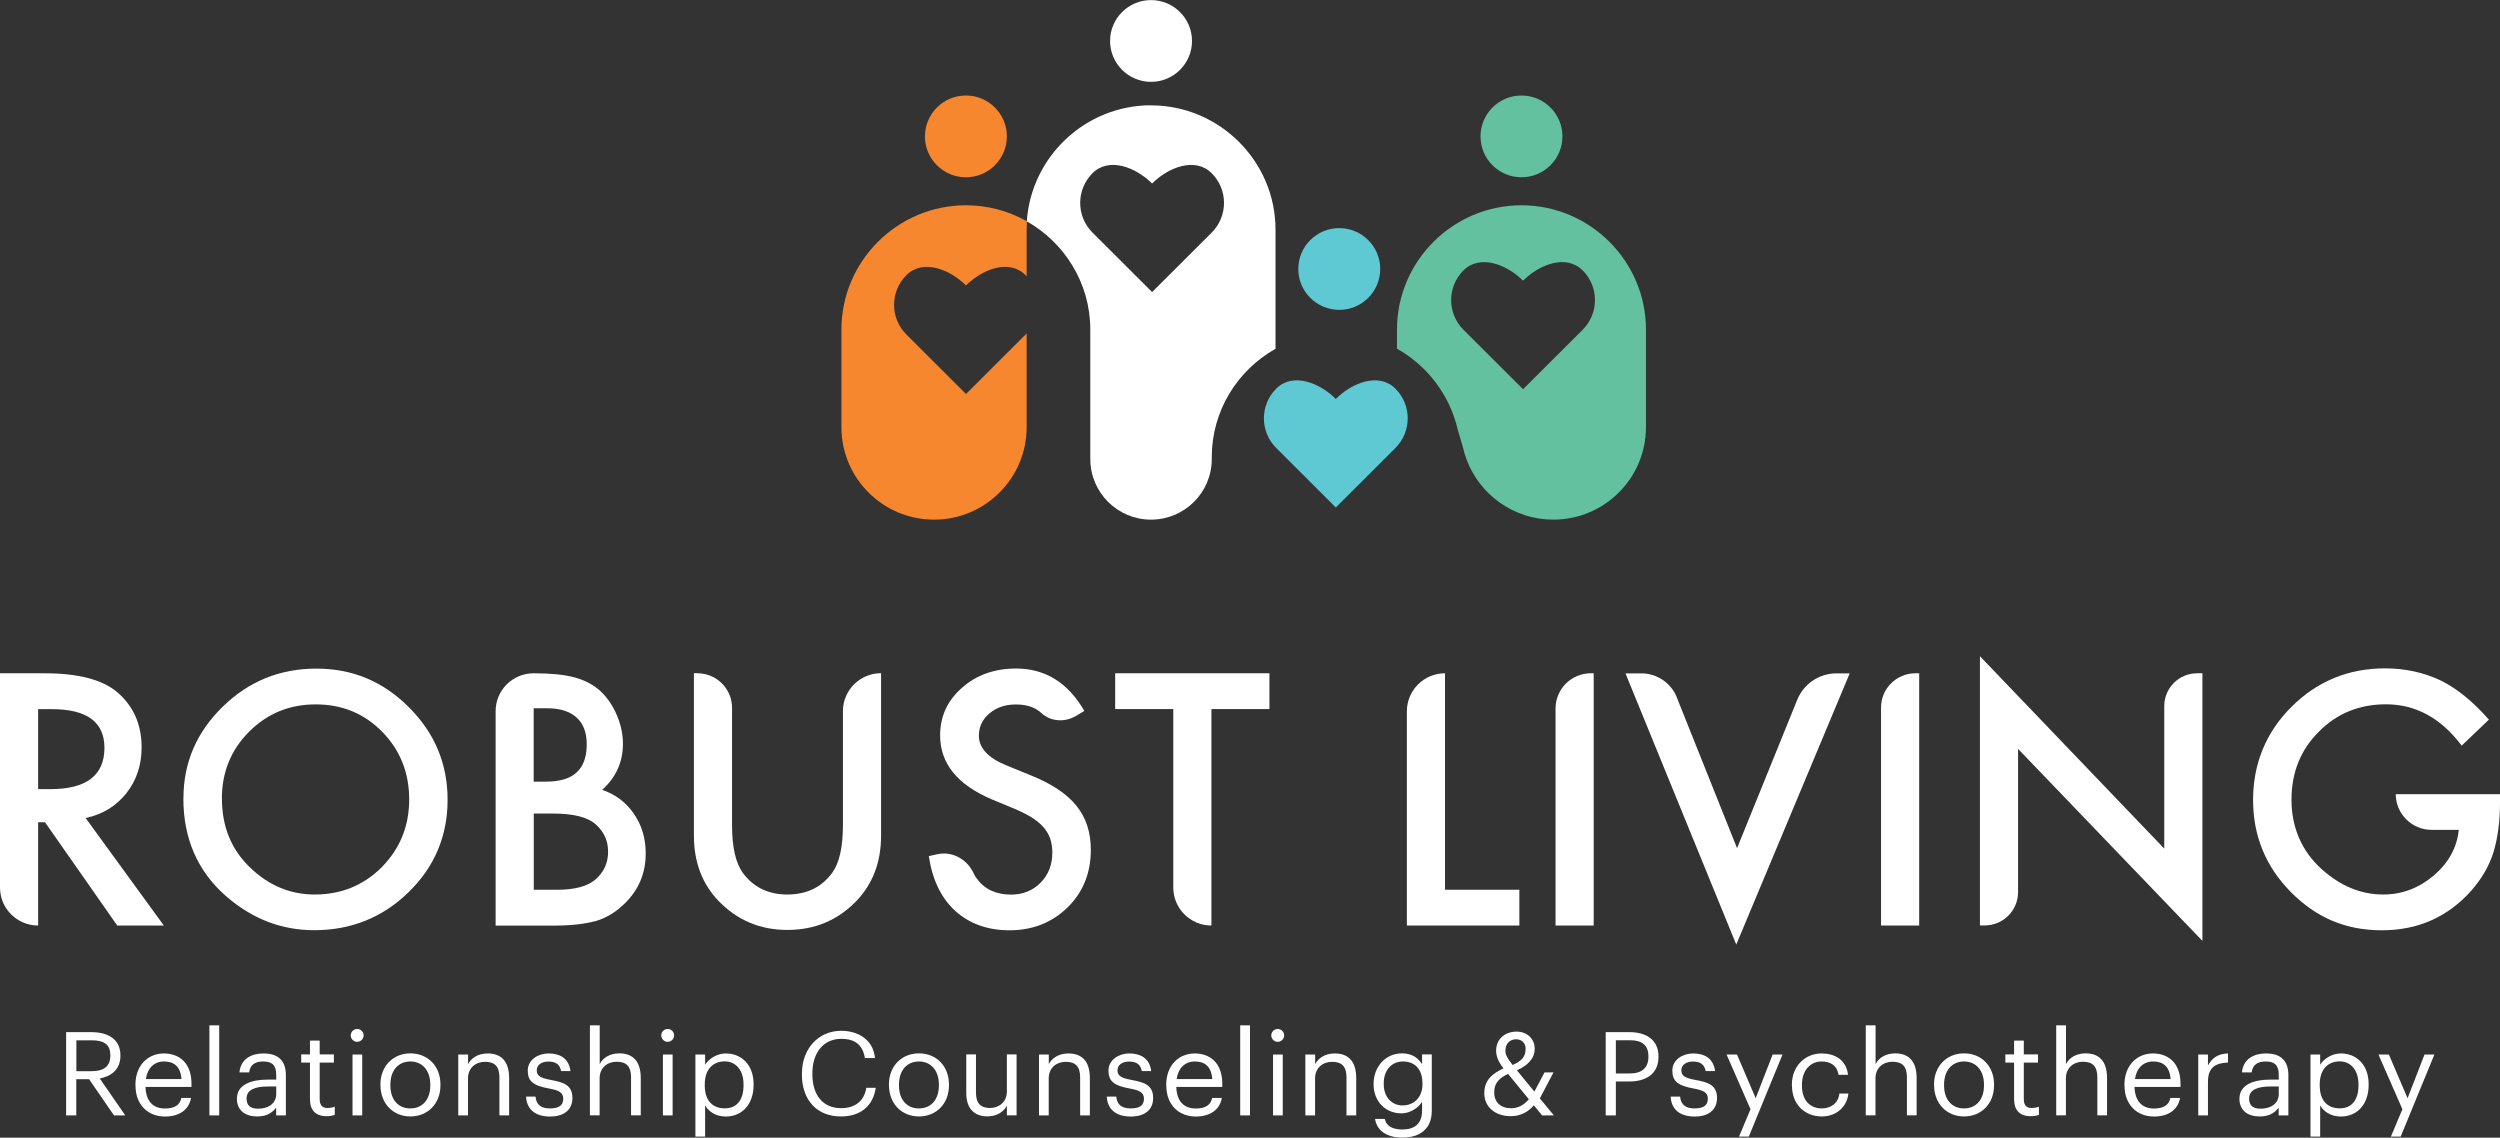 <svg width="345" height="157" viewBox="0 0 345 157" fill="none" xmlns="http://www.w3.org/2000/svg">
<rect x="0" y="0" width="345" height="157" fill="#333333" stroke="none"/>
<g clip-path="url(#clip0_4_85)">
<path d="M141.713 30.541C139.228 29.131 136.353 28.329 133.295 28.329C123.853 28.329 116.117 36.037 116.117 45.472V58.955C116.117 65.995 121.843 71.709 128.897 71.709C135.951 71.709 141.677 65.995 141.677 58.955V46.007C141.677 46.007 141.579 46.116 141.531 46.165L133.307 54.372L125.084 46.165C122.817 43.903 122.817 40.232 125.084 37.97C127.35 35.709 131.041 37.131 133.307 39.393C135.573 37.131 139.265 35.709 141.531 37.97C141.579 38.019 141.628 38.08 141.677 38.128V31.684C141.677 31.307 141.689 30.93 141.713 30.554V30.541Z" fill="#F7872F"/>
<path d="M133.295 24.463C136.414 24.463 138.948 21.934 138.948 18.821C138.948 15.709 136.414 13.18 133.295 13.18C130.176 13.18 127.642 15.709 127.642 18.821C127.642 21.934 130.176 24.463 133.295 24.463Z" fill="#F7872F"/>
<path d="M158.843 14.529C149.779 14.529 142.298 21.63 141.701 30.542C146.916 33.496 150.461 39.089 150.461 45.472V63.345C150.461 67.965 154.213 71.71 158.843 71.71C163.472 71.71 167.225 67.965 167.225 63.345V63.077C167.225 56.682 170.782 51.077 176.021 48.135V31.685C176.021 22.262 168.297 14.541 158.843 14.541V14.529ZM167.213 32.098L158.989 40.305L150.765 32.098C148.499 29.837 148.499 26.165 150.765 23.903C153.031 21.642 156.723 23.064 158.989 25.326C161.255 23.064 164.947 21.642 167.213 23.903C169.479 26.165 169.479 29.837 167.213 32.098Z" fill="white"/>
<path d="M158.843 11.295C161.962 11.295 164.496 8.766 164.496 5.654C164.496 2.541 161.962 0.012 158.843 0.012C155.724 0.012 153.19 2.541 153.19 5.654C153.19 8.766 155.724 11.295 158.843 11.295Z" fill="white"/>
<path d="M209.963 28.329C200.521 28.329 192.785 36.037 192.785 45.472V48.122C196.939 50.457 200.034 54.457 201.142 59.199L201.898 61.776C202.007 62.275 202.154 62.761 202.324 63.235L202.373 63.369C204.164 68.244 208.866 71.709 214.361 71.709C221.415 71.709 227.141 65.995 227.141 58.955V45.472C227.141 36.049 219.417 28.329 209.963 28.329ZM218.406 45.508L210.182 53.715L201.959 45.508C199.693 43.247 199.693 39.575 201.959 37.314C204.225 35.052 207.916 36.475 210.182 38.736C212.448 36.475 216.14 35.052 218.406 37.314C220.672 39.575 220.672 43.247 218.406 45.508Z" fill="#63C1A0"/>
<path d="M209.963 24.463C213.082 24.463 215.616 21.934 215.616 18.821C215.616 15.709 213.082 13.18 209.963 13.18C206.844 13.18 204.31 15.709 204.31 18.821C204.31 21.934 206.844 24.463 209.963 24.463Z" fill="#63C1A0"/>
<path d="M184.817 42.761C187.936 42.761 190.47 40.232 190.47 37.12C190.47 34.007 187.936 31.478 184.817 31.478C181.698 31.478 179.164 34.007 179.164 37.12C179.164 40.232 181.698 42.761 184.817 42.761Z" fill="#5EC8D3"/>
<path d="M192.565 53.63C190.299 51.369 186.608 52.791 184.342 55.053C182.076 52.791 178.397 51.369 176.118 53.63C173.852 55.892 173.852 59.563 176.118 61.825L184.342 70.032L192.565 61.825C194.832 59.563 194.832 55.892 192.565 53.63Z" fill="#5EC8D3"/>
<path d="M11.818 112.89L22.612 127.723H16.179L6.213 113.473H5.263V127.723C2.351 127.723 0 125.376 0 122.47V92.914H6.165C10.77 92.914 14.096 93.777 16.155 95.503C18.409 97.424 19.542 99.965 19.542 103.127C19.542 105.595 18.835 107.71 17.422 109.485C16.009 111.26 14.145 112.391 11.818 112.89ZM5.263 108.902H6.932C11.915 108.902 14.413 107.005 14.413 103.199C14.413 99.637 11.988 97.862 7.139 97.862H5.263V108.914V108.902Z" fill="white"/>
<path d="M25.316 110.166C25.316 105.266 27.119 101.059 30.713 97.546C34.295 94.032 38.608 92.269 43.64 92.269C48.671 92.269 52.874 94.044 56.42 97.594C59.989 101.145 61.768 105.4 61.768 110.373C61.768 115.345 59.977 119.625 56.395 123.115C52.801 126.616 48.452 128.367 43.359 128.367C38.852 128.367 34.819 126.811 31.225 123.698C27.278 120.257 25.304 115.747 25.304 110.178L25.316 110.166ZM30.628 110.227C30.628 114.069 31.92 117.242 34.515 119.722C37.085 122.203 40.058 123.443 43.433 123.443C47.087 123.443 50.182 122.178 52.692 119.662C55.202 117.108 56.468 113.996 56.468 110.324C56.468 106.652 55.226 103.503 52.74 100.987C50.267 98.458 47.209 97.205 43.567 97.205C39.924 97.205 36.878 98.47 34.368 100.987C31.871 103.479 30.616 106.567 30.616 110.227H30.628Z" fill="white"/>
<path d="M68.396 127.723V98.142C68.396 95.248 70.747 92.914 73.634 92.914C75.974 92.914 77.825 93.096 79.214 93.461C80.615 93.826 81.797 94.433 82.76 95.284C83.734 96.172 84.514 97.278 85.087 98.604C85.671 99.941 85.964 101.291 85.964 102.665C85.964 105.157 85.013 107.273 83.101 108.999C84.953 109.631 86.415 110.738 87.487 112.318C88.571 113.887 89.107 115.698 89.107 117.777C89.107 120.501 88.144 122.799 86.219 124.671C85.062 125.826 83.759 126.629 82.309 127.078C80.725 127.516 78.751 127.735 76.364 127.735H68.383L68.396 127.723ZM73.659 107.868H75.303C77.265 107.868 78.69 107.443 79.604 106.567C80.518 105.704 80.969 104.427 80.969 102.75C80.969 101.072 80.506 99.868 79.568 99.017C78.629 98.166 77.277 97.74 75.499 97.74H73.647V107.856L73.659 107.868ZM73.659 122.786H76.912C79.287 122.786 81.042 122.324 82.15 121.388C83.32 120.379 83.917 119.103 83.917 117.558C83.917 116.014 83.356 114.799 82.224 113.777C81.127 112.768 79.153 112.27 76.327 112.27H73.659V122.799V122.786Z" fill="white"/>
<path d="M96.246 92.913C98.878 92.913 101.022 95.041 101.022 97.68V113.874C101.022 116.865 101.509 119.054 102.496 120.44C103.958 122.434 106.017 123.443 108.661 123.443C111.304 123.443 113.388 122.446 114.85 120.44C115.824 119.102 116.324 116.914 116.324 113.874V98.142C116.324 95.248 118.675 92.901 121.575 92.901H121.587V115.309C121.587 118.981 120.442 121.996 118.151 124.367C115.581 127.018 112.413 128.331 108.661 128.331C104.908 128.331 101.753 127.005 99.195 124.367C96.904 121.996 95.759 118.969 95.759 115.309V92.901H96.246V92.913Z" fill="white"/>
<path d="M149.645 98.106L148.463 98.811C146.964 99.698 145.003 99.601 143.724 98.409C143.517 98.215 143.297 98.057 143.09 97.935C142.335 97.449 141.36 97.218 140.178 97.218C138.716 97.218 137.51 97.631 136.536 98.458C135.573 99.273 135.086 100.294 135.086 101.522C135.086 103.224 136.353 104.586 138.875 105.619L142.359 107.042C145.186 108.185 147.257 109.583 148.572 111.224C149.888 112.866 150.534 114.884 150.534 117.279C150.534 120.477 149.462 123.127 147.33 125.218C145.173 127.322 142.505 128.38 139.313 128.38C136.292 128.38 133.782 127.48 131.809 125.693C129.871 123.905 128.653 121.389 128.178 118.142L129.323 117.887C131.419 117.425 133.453 118.568 134.355 120.501C134.489 120.781 134.623 121.012 134.769 121.206C135.853 122.714 137.437 123.455 139.508 123.455C141.153 123.455 142.517 122.908 143.602 121.814C144.686 120.72 145.222 119.322 145.222 117.644C145.222 116.963 145.125 116.343 144.942 115.784C144.759 115.224 144.455 114.702 144.065 114.227C143.663 113.753 143.151 113.315 142.517 112.902C141.884 112.489 141.129 112.1 140.264 111.723L136.901 110.325C132.125 108.306 129.737 105.364 129.737 101.485C129.737 98.871 130.736 96.683 132.747 94.92C134.745 93.145 137.242 92.257 140.227 92.257C144.247 92.257 147.391 94.215 149.645 98.118V98.106Z" fill="white"/>
<path d="M167.176 97.85V127.723C164.264 127.723 161.913 125.376 161.913 122.47V97.85H153.896V92.914H175.18V97.85H167.188H167.176Z" fill="white"/>
<path d="M199.412 92.914V122.786H209.671V127.723H194.149V98.166C194.149 95.26 196.501 92.914 199.412 92.914Z" fill="white"/>
<path d="M219.929 92.914V127.723H214.666V97.765C214.666 95.09 216.846 92.914 219.527 92.914H219.929Z" fill="white"/>
<path d="M231.393 96.233L239.714 117.048L248.023 96.561C248.912 94.373 251.044 92.926 253.42 92.926H255.26L239.604 130.349L224.315 92.926H226.508C228.664 92.926 230.601 94.239 231.405 96.233H231.393Z" fill="white"/>
<path d="M264.848 92.914V127.723H259.585V97.643C259.585 95.029 261.704 92.914 264.324 92.914H264.848Z" fill="white"/>
<path d="M273.23 127.723V90.555L298.668 117.109V97.437C298.668 94.944 300.69 92.914 303.2 92.914H303.931V129.839L278.493 103.346V123.115C278.493 125.656 276.434 127.711 273.887 127.711H273.23V127.723Z" fill="white"/>
<path d="M330.587 109.595H345V110.75C345 113.364 344.695 115.674 344.074 117.692C343.477 119.553 342.454 121.303 341.028 122.92C337.788 126.556 333.67 128.38 328.675 128.38C323.68 128.38 319.61 126.617 316.138 123.103C312.654 119.577 310.924 115.334 310.924 110.385C310.924 105.437 312.691 101.048 316.236 97.534C319.769 94.008 324.082 92.233 329.162 92.233C331.891 92.233 334.437 92.792 336.801 93.899C339.055 95.005 341.284 96.817 343.465 99.309L339.713 102.896C336.85 99.09 333.365 97.194 329.259 97.194C325.568 97.194 322.474 98.458 319.976 100.999C317.478 103.491 316.224 106.616 316.224 110.373C316.224 114.13 317.612 117.449 320.402 119.954C323.01 122.288 325.836 123.443 328.87 123.443C331.465 123.443 333.792 122.568 335.851 120.829C337.909 119.066 339.067 116.963 339.311 114.519H335.558C332.829 114.519 330.612 112.306 330.612 109.583L330.587 109.595Z" fill="white"/>
<path d="M9.137 142.435H12.597C14.802 142.435 16.618 143.334 16.618 145.632V145.693C16.618 147.59 15.351 148.526 13.767 148.83L17.288 153.924H15.728L12.293 148.927H10.526V153.924H9.125V142.435H9.137ZM12.695 147.821C14.339 147.821 15.229 147.116 15.229 145.693V145.632C15.229 144.076 14.266 143.565 12.695 143.565H10.538V147.821H12.695Z" fill="white"/>
<path d="M18.689 149.814V149.681C18.689 147.139 20.309 145.376 22.636 145.376C24.585 145.376 26.425 146.544 26.425 149.559V149.997H20.078C20.139 151.905 21.064 152.975 22.782 152.975C24.086 152.975 24.841 152.489 25.024 151.516H26.364C26.072 153.206 24.671 154.082 22.77 154.082C20.382 154.082 18.701 152.416 18.701 149.826L18.689 149.814ZM25.048 148.915C24.914 147.176 24.013 146.483 22.636 146.483C21.259 146.483 20.346 147.419 20.126 148.915H25.061H25.048Z" fill="white"/>
<path d="M28.898 141.498H30.25V153.924H28.898V141.498Z" fill="white"/>
<path d="M32.699 151.589C32.699 149.644 34.758 148.987 36.915 148.987H38.121V148.38C38.121 147.042 37.609 146.483 36.318 146.483C35.16 146.483 34.515 146.969 34.381 147.99H33.041C33.223 146.082 34.746 145.376 36.379 145.376C38.011 145.376 39.449 146.033 39.449 148.38V153.924H38.109V152.866C37.475 153.656 36.72 154.07 35.489 154.07C33.93 154.07 32.687 153.316 32.687 151.589H32.699ZM38.121 150.981V149.936H36.963C35.27 149.936 34.027 150.349 34.027 151.589C34.027 152.453 34.441 153 35.623 153C37.036 153 38.121 152.282 38.121 150.969V150.981Z" fill="white"/>
<path d="M42.775 151.821V146.641H41.569V145.51H42.775V143.602H44.115V145.51H46.076V146.641H44.115V151.687C44.115 152.501 44.48 152.903 45.163 152.903C45.577 152.903 45.906 152.842 46.198 152.72V153.851C45.93 153.948 45.601 154.033 45.053 154.033C43.518 154.033 42.787 153.134 42.787 151.821H42.775Z" fill="white"/>
<path d="M48.403 142.884C48.403 142.398 48.805 141.997 49.293 141.997C49.78 141.997 50.182 142.398 50.182 142.884C50.182 143.37 49.78 143.772 49.293 143.772C48.805 143.772 48.403 143.37 48.403 142.884ZM48.647 145.522H49.987V153.924H48.647V145.522Z" fill="white"/>
<path d="M52.497 149.79V149.656C52.497 147.127 54.251 145.364 56.639 145.364C59.027 145.364 60.781 147.115 60.781 149.644V149.778C60.781 152.319 59.027 154.07 56.627 154.07C54.227 154.07 52.509 152.258 52.509 149.79H52.497ZM59.38 149.79V149.68C59.38 147.735 58.296 146.483 56.627 146.483C54.958 146.483 53.873 147.735 53.873 149.668V149.802C53.873 151.711 54.921 152.963 56.627 152.963C58.333 152.963 59.38 151.699 59.38 149.802V149.79Z" fill="white"/>
<path d="M63.255 145.522H64.595V146.86C64.984 146.069 65.91 145.376 67.299 145.376C69.041 145.376 70.26 146.325 70.26 148.769V153.924H68.92V148.671C68.92 147.188 68.286 146.531 66.934 146.531C65.691 146.531 64.582 147.322 64.582 148.829V153.924H63.242V145.522H63.255Z" fill="white"/>
<path d="M72.599 151.334H73.903C74 152.331 74.536 152.963 75.888 152.963C77.155 152.963 77.728 152.526 77.728 151.626C77.728 150.726 77.07 150.459 75.766 150.215C73.573 149.814 72.83 149.206 72.83 147.735C72.83 146.179 74.365 145.376 75.681 145.376C77.192 145.376 78.496 145.984 78.727 147.808H77.436C77.241 146.896 76.729 146.495 75.669 146.495C74.707 146.495 74.073 146.981 74.073 147.699C74.073 148.416 74.487 148.756 76.034 149.036C77.777 149.352 78.995 149.741 78.995 151.529C78.995 153.061 77.947 154.082 75.9 154.082C73.854 154.082 72.684 153.073 72.599 151.346V151.334Z" fill="white"/>
<path d="M81.419 141.498H82.76V146.848C83.149 146.057 84.075 145.364 85.464 145.364C87.206 145.364 88.425 146.313 88.425 148.756V153.912H87.085V148.659C87.085 147.176 86.451 146.519 85.099 146.519C83.856 146.519 82.747 147.31 82.747 148.817V153.912H81.407V141.486L81.419 141.498Z" fill="white"/>
<path d="M91.251 142.884C91.251 142.398 91.653 141.997 92.141 141.997C92.628 141.997 93.03 142.398 93.03 142.884C93.03 143.37 92.628 143.772 92.141 143.772C91.653 143.772 91.251 143.37 91.251 142.884ZM91.483 145.522H92.823V153.924H91.483V145.522Z" fill="white"/>
<path d="M95.966 145.522H97.306V146.933C97.793 146.118 98.939 145.376 100.157 145.376C102.362 145.376 103.995 146.981 103.995 149.608V149.741C103.995 152.307 102.484 154.082 100.157 154.082C98.768 154.082 97.793 153.389 97.306 152.55V156.854H95.966V145.522ZM102.606 149.79V149.656C102.606 147.528 101.424 146.471 100.011 146.471C98.451 146.471 97.257 147.504 97.257 149.656V149.79C97.257 151.942 98.39 152.951 100.023 152.951C101.655 152.951 102.606 151.82 102.606 149.79Z" fill="white"/>
<path d="M110.671 148.246V148.112C110.671 144.708 112.961 142.252 116.08 142.252C118.48 142.252 120.515 143.516 120.746 146.009H119.357C119.065 144.258 118.054 143.358 116.092 143.358C113.705 143.358 112.109 145.206 112.109 148.1V148.234C112.109 151.164 113.595 152.927 116.068 152.927C117.956 152.927 119.26 151.979 119.552 150.118H120.856C120.454 152.769 118.614 154.07 116.044 154.07C112.706 154.07 110.659 151.784 110.659 148.246H110.671Z" fill="white"/>
<path d="M122.671 149.79V149.656C122.671 147.127 124.426 145.364 126.814 145.364C129.201 145.364 130.956 147.115 130.956 149.644V149.778C130.956 152.319 129.201 154.07 126.801 154.07C124.401 154.07 122.683 152.258 122.683 149.79H122.671ZM129.567 149.79V149.68C129.567 147.735 128.483 146.483 126.814 146.483C125.144 146.483 124.06 147.735 124.06 149.668V149.802C124.06 151.711 125.108 152.963 126.814 152.963C128.519 152.963 129.567 151.699 129.567 149.802V149.79Z" fill="white"/>
<path d="M133.344 150.836V145.51H134.684V150.763C134.684 152.246 135.317 152.902 136.633 152.902C137.827 152.902 138.948 152.112 138.948 150.605V145.51H140.288V153.912H138.948V152.574C138.558 153.365 137.632 154.058 136.28 154.058C134.598 154.058 133.344 153.146 133.344 150.823V150.836Z" fill="white"/>
<path d="M143.395 145.522H144.735V146.86C145.125 146.069 146.051 145.376 147.439 145.376C149.182 145.376 150.4 146.325 150.4 148.769V153.924H149.06V148.671C149.06 147.188 148.426 146.531 147.074 146.531C145.831 146.531 144.723 147.322 144.723 148.829V153.924H143.382V145.522H143.395Z" fill="white"/>
<path d="M152.739 151.334H154.043C154.14 152.331 154.676 152.963 156.029 152.963C157.296 152.963 157.868 152.526 157.868 151.626C157.868 150.726 157.21 150.459 155.907 150.215C153.714 149.814 152.971 149.206 152.971 147.735C152.971 146.179 154.506 145.376 155.821 145.376C157.332 145.376 158.636 145.984 158.867 147.808H157.576C157.381 146.896 156.869 146.495 155.809 146.495C154.847 146.495 154.213 146.981 154.213 147.699C154.213 148.416 154.627 148.756 156.175 149.036C157.917 149.352 159.135 149.741 159.135 151.529C159.135 153.061 158.087 154.082 156.041 154.082C153.994 154.082 152.824 153.073 152.739 151.346V151.334Z" fill="white"/>
<path d="M160.938 149.814V149.681C160.938 147.139 162.559 145.376 164.886 145.376C166.835 145.376 168.675 146.544 168.675 149.559V149.997H162.327C162.388 151.905 163.314 152.975 165.032 152.975C166.335 152.975 167.091 152.489 167.273 151.516H168.614C168.321 153.206 166.92 154.082 165.02 154.082C162.632 154.082 160.95 152.416 160.95 149.826L160.938 149.814ZM167.298 148.915C167.164 147.176 166.262 146.483 164.886 146.483C163.509 146.483 162.595 147.419 162.376 148.915H167.31H167.298Z" fill="white"/>
<path d="M171.148 141.498H172.5V153.924H171.148V141.498Z" fill="white"/>
<path d="M175.436 142.884C175.436 142.398 175.838 141.997 176.325 141.997C176.813 141.997 177.215 142.398 177.215 142.884C177.215 143.37 176.813 143.772 176.325 143.772C175.838 143.772 175.436 143.37 175.436 142.884ZM175.68 145.522H177.02V153.924H175.68V145.522Z" fill="white"/>
<path d="M180.151 145.522H181.491V146.86C181.881 146.069 182.807 145.376 184.196 145.376C185.938 145.376 187.156 146.325 187.156 148.769V153.924H185.816V148.671C185.816 147.188 185.183 146.531 183.83 146.531C182.588 146.531 181.479 147.322 181.479 148.829V153.924H180.139V145.522H180.151Z" fill="white"/>
<path d="M189.739 154.41H191.104C191.298 155.371 192.103 155.869 193.54 155.869C195.197 155.869 196.245 155.079 196.245 153.279V152.051C195.757 152.866 194.612 153.644 193.394 153.644C191.189 153.644 189.556 151.978 189.556 149.656V149.547C189.556 147.261 191.164 145.364 193.491 145.364C194.892 145.364 195.757 146.045 196.245 146.86V145.51H197.585V153.352C197.573 155.796 195.916 156.988 193.565 156.988C191.067 156.988 189.971 155.808 189.751 154.398L189.739 154.41ZM196.294 149.571V149.462C196.294 147.577 195.258 146.483 193.625 146.483C191.993 146.483 190.957 147.723 190.957 149.486V149.62C190.957 151.456 192.127 152.55 193.552 152.55C195.112 152.55 196.306 151.456 196.306 149.571H196.294Z" fill="white"/>
<path d="M212.497 151.577L214.434 153.924H212.814L211.669 152.538C210.95 153.377 209.926 154.033 208.477 154.033C206.369 154.033 204.834 152.781 204.834 150.884C204.834 148.988 205.991 148.149 207.478 147.431C206.795 146.568 206.466 145.778 206.466 145C206.466 143.261 207.831 142.361 209.281 142.361C210.73 142.361 211.79 143.346 211.79 144.72C211.79 146.094 210.791 147.067 209.329 147.699L211.742 150.641L213.143 147.991H214.385L212.497 151.577ZM210.974 151.687L208.111 148.197C206.978 148.744 206.198 149.401 206.198 150.751C206.198 152.1 207.088 152.939 208.538 152.939C209.451 152.939 210.292 152.526 210.986 151.687H210.974ZM208.745 146.969C210.036 146.386 210.536 145.814 210.536 144.708C210.536 143.966 209.999 143.419 209.232 143.419C208.464 143.419 207.746 143.905 207.746 145.024C207.746 145.608 208.111 146.179 208.745 146.969Z" fill="white"/>
<path d="M221.586 142.435H224.851C227.056 142.435 228.871 143.395 228.871 145.79V145.851C228.871 148.295 227.031 149.243 224.851 149.243H222.987V153.924H221.586V142.435ZM224.948 148.137C226.593 148.137 227.482 147.334 227.482 145.851V145.79C227.482 144.161 226.52 143.553 224.948 143.553H222.987V148.137H224.948Z" fill="white"/>
<path d="M230.552 151.334H231.856C231.953 152.331 232.489 152.963 233.842 152.963C235.109 152.963 235.681 152.526 235.681 151.626C235.681 150.726 235.023 150.459 233.72 150.215C231.527 149.814 230.784 149.206 230.784 147.735C230.784 146.179 232.319 145.376 233.635 145.376C235.145 145.376 236.449 145.984 236.68 147.808H235.389C235.194 146.896 234.682 146.495 233.622 146.495C232.66 146.495 232.026 146.981 232.026 147.699C232.026 148.416 232.441 148.756 233.988 149.036C235.73 149.352 236.948 149.741 236.948 151.529C236.948 153.061 235.901 154.082 233.854 154.082C231.807 154.082 230.638 153.073 230.552 151.346V151.334Z" fill="white"/>
<path d="M241.566 153.061L238.264 145.522H239.702L242.285 151.553L244.624 145.522H245.988L241.334 156.854H239.982L241.578 153.061H241.566Z" fill="white"/>
<path d="M247.28 149.814V149.681C247.28 147.115 249.119 145.376 251.373 145.376C253.128 145.376 254.772 146.179 255.028 148.319H253.712C253.505 146.981 252.543 146.483 251.373 146.483C249.838 146.483 248.669 147.711 248.669 149.681V149.814C248.669 151.869 249.802 152.963 251.422 152.963C252.616 152.963 253.688 152.27 253.834 150.908H255.077C254.894 152.72 253.432 154.07 251.41 154.07C249.058 154.07 247.292 152.416 247.292 149.814H247.28Z" fill="white"/>
<path d="M257.489 141.498H258.829V146.848C259.219 146.057 260.145 145.364 261.534 145.364C263.276 145.364 264.494 146.313 264.494 148.756V153.912H263.154V148.659C263.154 147.176 262.521 146.519 261.168 146.519C259.926 146.519 258.817 147.31 258.817 148.817V153.912H257.477V141.486L257.489 141.498Z" fill="white"/>
<path d="M266.894 149.79V149.656C266.894 147.127 268.649 145.364 271.037 145.364C273.425 145.364 275.179 147.115 275.179 149.644V149.778C275.179 152.319 273.425 154.07 271.024 154.07C268.624 154.07 266.907 152.258 266.907 149.79H266.894ZM273.79 149.79V149.68C273.79 147.735 272.706 146.483 271.037 146.483C269.368 146.483 268.283 147.735 268.283 149.668V149.802C268.283 151.711 269.331 152.963 271.037 152.963C272.742 152.963 273.79 151.699 273.79 149.802V149.79Z" fill="white"/>
<path d="M277.944 151.821V146.641H276.738V145.51H277.944V143.602H279.285V145.51H281.246V146.641H279.285V151.687C279.285 152.501 279.65 152.903 280.332 152.903C280.747 152.903 281.075 152.842 281.368 152.72V153.851C281.1 153.948 280.771 154.033 280.223 154.033C278.688 154.033 277.957 153.134 277.957 151.821H277.944Z" fill="white"/>
<path d="M283.768 141.498H285.108V146.848C285.498 146.057 286.424 145.364 287.813 145.364C289.555 145.364 290.773 146.313 290.773 148.756V153.912H289.433V148.659C289.433 147.176 288.8 146.519 287.447 146.519C286.205 146.519 285.096 147.31 285.096 148.817V153.912H283.756V141.486L283.768 141.498Z" fill="white"/>
<path d="M293.173 149.814V149.681C293.173 147.139 294.794 145.376 297.121 145.376C299.07 145.376 300.91 146.544 300.91 149.559V149.997H294.562C294.623 151.905 295.549 152.975 297.267 152.975C298.57 152.975 299.326 152.489 299.508 151.516H300.849C300.556 153.206 299.155 154.082 297.255 154.082C294.867 154.082 293.185 152.416 293.185 149.826L293.173 149.814ZM299.545 148.915C299.411 147.176 298.509 146.483 297.133 146.483C295.756 146.483 294.842 147.419 294.623 148.915H299.557H299.545Z" fill="white"/>
<path d="M303.358 145.522H304.698V147.03C305.235 146.082 305.953 145.425 307.464 145.376V146.629C305.771 146.714 304.698 147.237 304.698 149.316V153.924H303.358V145.522Z" fill="white"/>
<path d="M309.048 151.589C309.048 149.644 311.107 148.987 313.263 148.987H314.469V148.38C314.469 147.042 313.958 146.483 312.666 146.483C311.509 146.483 310.863 146.969 310.729 147.99H309.389C309.572 146.082 311.095 145.376 312.727 145.376C314.36 145.376 315.797 146.033 315.797 148.38V153.924H314.457V152.866C313.824 153.656 313.068 154.07 311.838 154.07C310.278 154.07 309.036 153.316 309.036 151.589H309.048ZM314.469 150.981V149.936H313.312C311.618 149.936 310.376 150.349 310.376 151.589C310.376 152.453 310.79 153 311.972 153C313.385 153 314.469 152.282 314.469 150.969V150.981Z" fill="white"/>
<path d="M318.843 145.522H320.183V146.933C320.67 146.118 321.816 145.376 323.034 145.376C325.239 145.376 326.872 146.981 326.872 149.608V149.741C326.872 152.307 325.361 154.082 323.034 154.082C321.645 154.082 320.67 153.389 320.183 152.55V156.854H318.843V145.522ZM325.471 149.79V149.656C325.471 147.528 324.289 146.471 322.876 146.471C321.316 146.471 320.122 147.504 320.122 149.656V149.79C320.122 151.942 321.255 152.951 322.888 152.951C324.52 152.951 325.471 151.82 325.471 149.79Z" fill="white"/>
<path d="M331.526 153.061L328.224 145.522H329.662L332.244 151.553L334.583 145.522H335.948L331.294 156.854H329.942L331.538 153.061H331.526Z" fill="white"/>
</g>
<defs>
<clipPath id="clip0_4_85">
<rect width="345" height="157" fill="white"/>
</clipPath>
</defs>
</svg>
